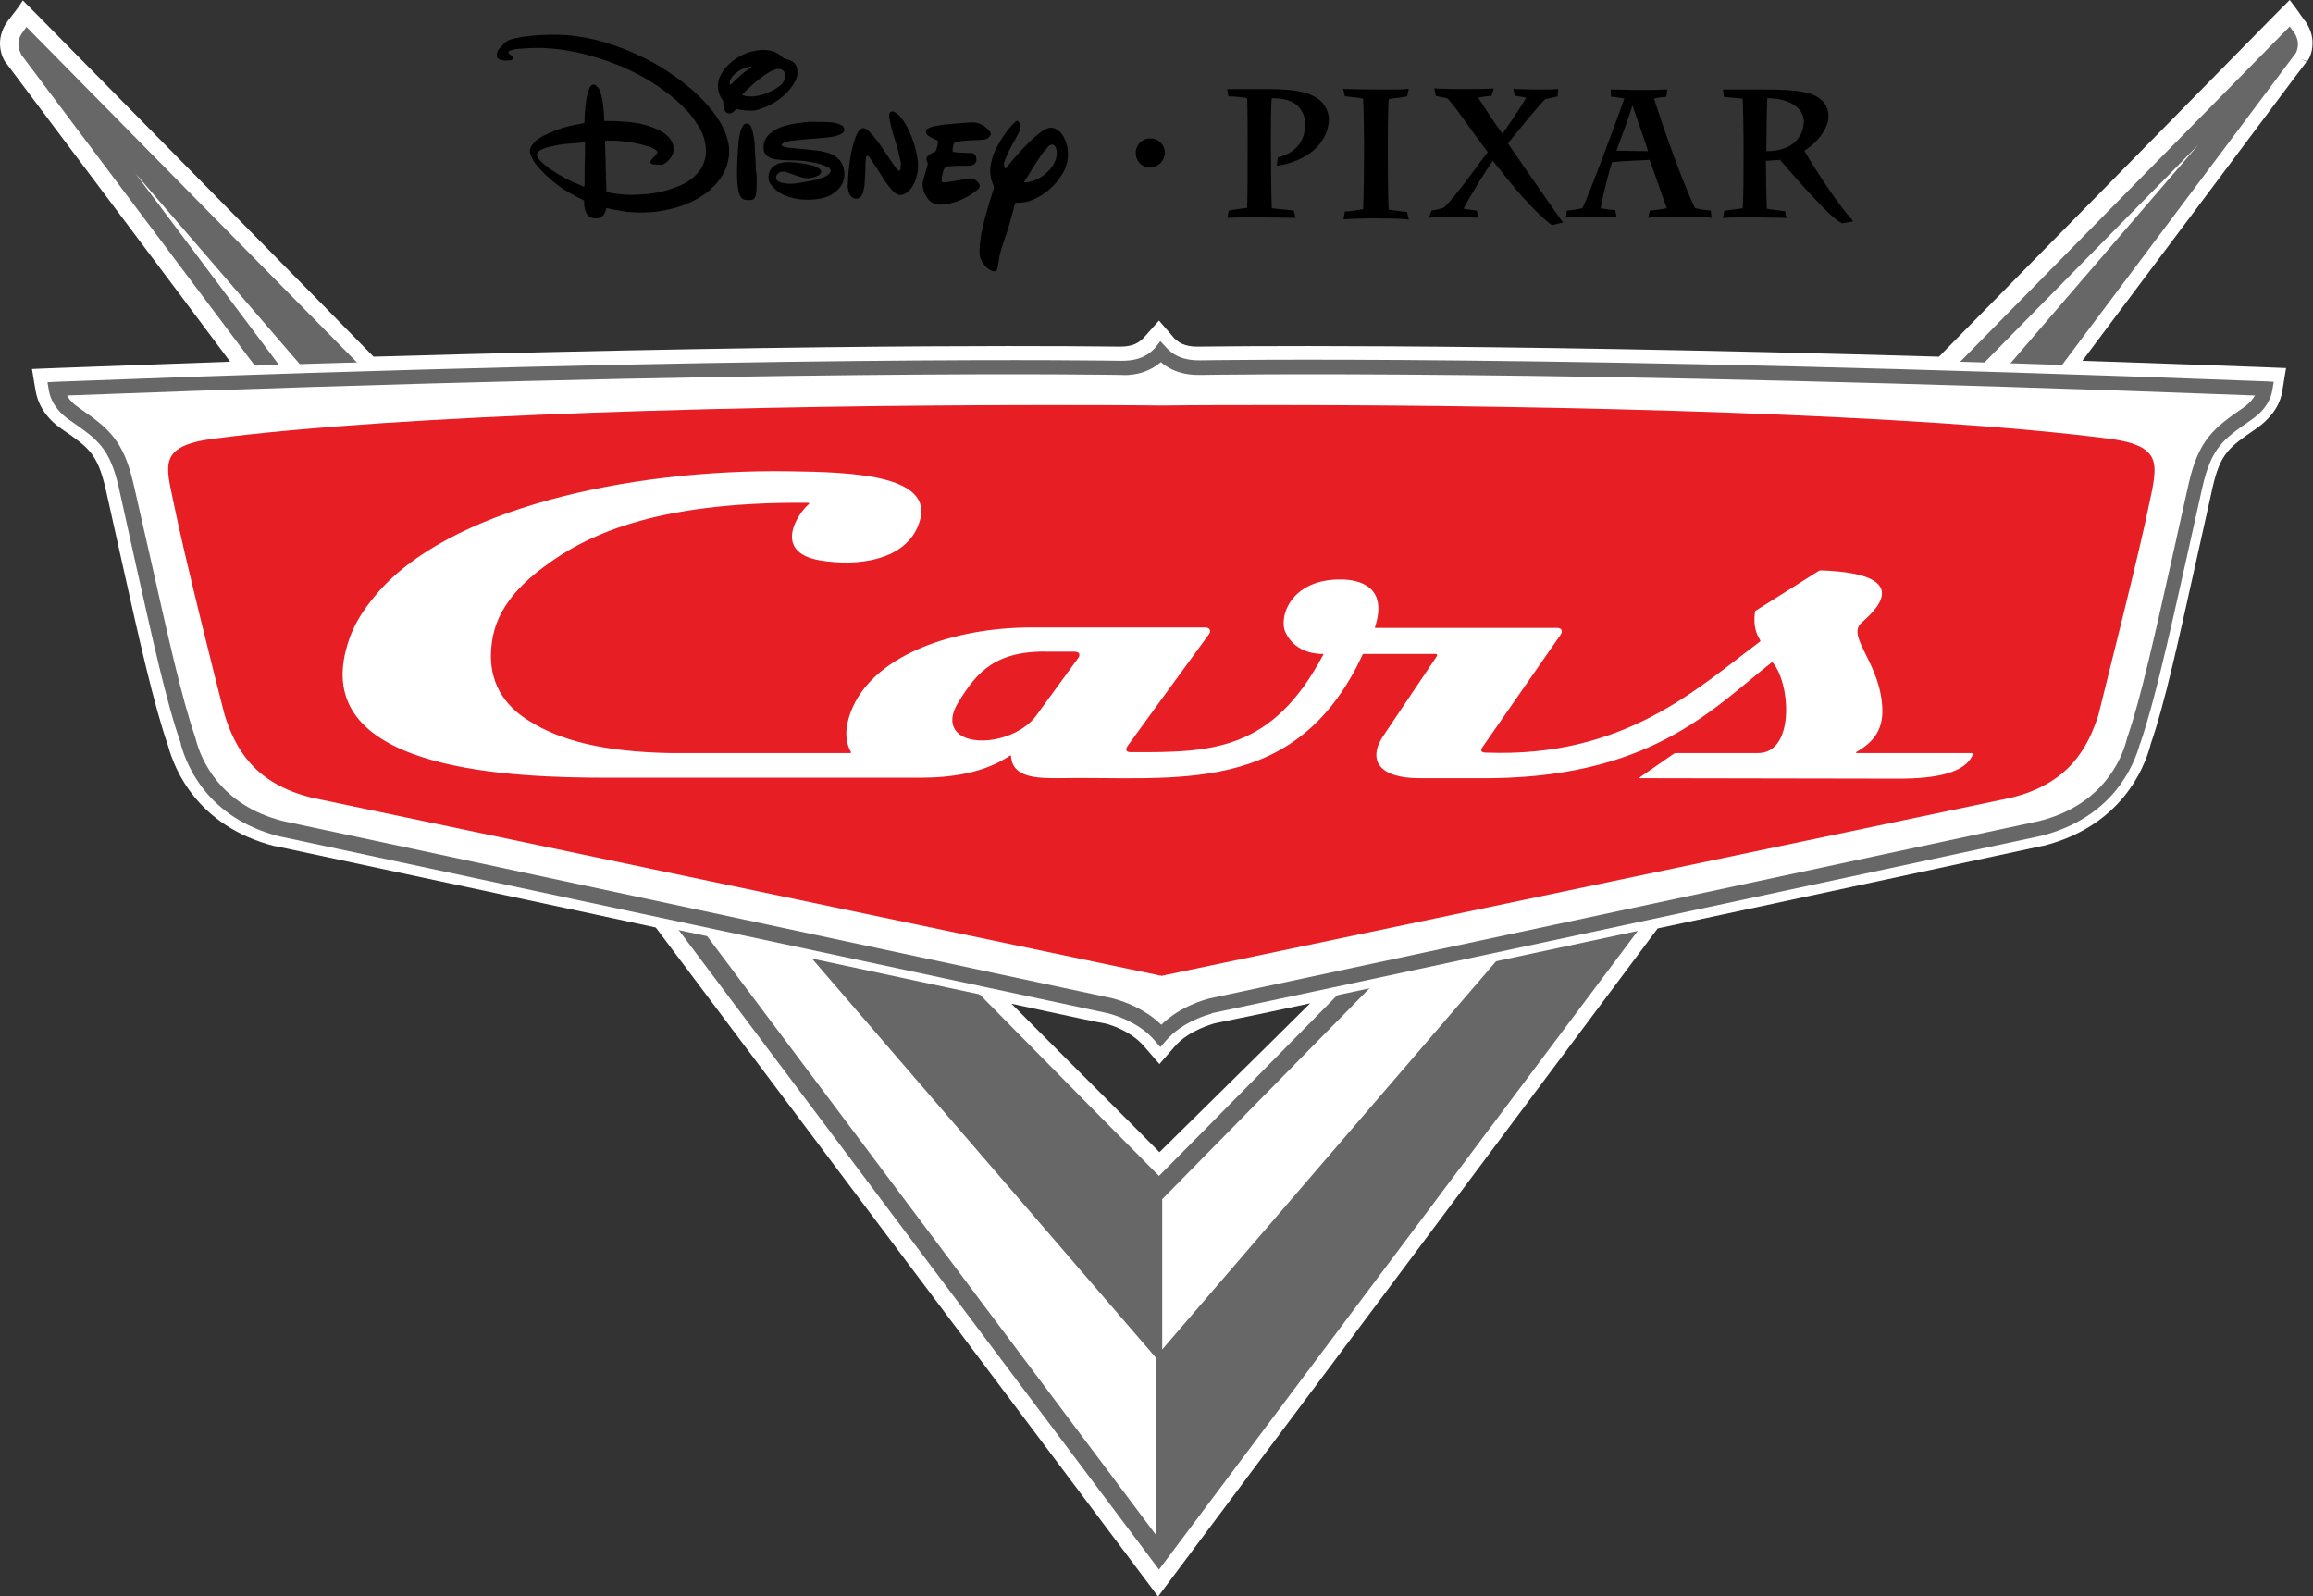 <?xml version="1.0" encoding="utf-8"?>
<!-- Generator: Adobe Illustrator 19.2.1, SVG Export Plug-In . SVG Version: 6.00 Build 0)  -->
<svg version="1.1" id="Layer_1" xmlns="http://www.w3.org/2000/svg" xmlns:xlink="http://www.w3.org/1999/xlink" x="0px" y="0px"
	 viewBox="0 0 506.5 349.5" style="enable-background:new 0 0 506.5 349.5;" xml:space="preserve">
<rect x="0" y="0" width="506.5" height="349.5" fill="#333333" stroke="none"/>
<style type="text/css">
	.st0{fill:#FFFFFF;}
	.st1{fill:none;stroke:#000000;stroke-width:0.93;}
	.st2{fill:#666766;}
	.st3{fill:#E81E25;}
</style>
<path class="st0" d="M505.4,13.2c0.7-1.1,1-2.5,1-3.8c0-1.7-0.6-3.4-1.7-4.9l-0.1-0.1l-1-1.4c0-0.1-2.2-3-2.2-3l-1.3,1.3L498.4,3
	c0,0-72.8,74.1-73.8,75.1c-106.9-3.1-160-2.2-162.2-2.2c-1.8,0-3.8-0.2-5.4-2l-3.2-3.7l-3.3,3.7c-1.6,1.8-3.6,2-5.4,2
	c-2.2,0-55.6-0.9-163.3,2.2C81,77.2,8,3.1,8,3.1l-3-3L4,1.6l-2.3,3C0.6,6.1,0,7.8,0,9.5c0,1.4,0.4,2.9,1.1,4l0.1,0.1l0.1,0.1L1.5,14
	c-0.1-0.1,39.9,53.1,48.9,65.2c-5.2,0.2-38.5,1.4-38.5,1.4L7,80.8l0.8,4.8c0.4,2.3,1.7,5.6,5.8,8.4c5.8,4,7.7,5.3,9.5,12.9l3.7,16.6
	c3.7,16.6,6.9,30.9,10,39.8c1.4,5.2,6.5,17.7,23.4,22h0.2c0,0,82,17.5,83.2,17.8c0.7,0.9,110,146.5,110,146.5S362.3,204.3,363,203.3
	c1.1-0.2,84.4-18.1,84.4-18.1h0.1c16.9-4.3,22-16.8,23.4-22v-0.1c3.1-8.8,6.2-23.1,9.9-39.7l3.7-16.6c1.7-7.6,3.7-8.9,9.5-12.9
	c4.2-2.9,5.5-6.2,5.8-8.4l0.5-3.1l0.3-1.8l-4.9-0.2c0,0-30-1.1-39.7-1.4c3.4-4.5,46-61.4,46-61.4l3.1-4.1c0,0-0.6-0.3-1.2-0.6
	c0.7,0.3,1.3,0.5,1.3,0.5L505.4,13.2C505.5,13.2,505.4,13.3,505.4,13.2C505.4,13.3,505.4,13.2,505.4,13.2 M253.9,252.3
	c-3.6-3.7-24-24-32.4-32.5c14.8,3.2,19.1,4.1,20.4,4.3l0,0c0.2,0,5.5,1.3,8.7,5.1l3.3,3.8l3.3-3.8c3.1-3.6,8.2-4.9,8.7-5.1l0,0
	c1.3-0.3,7.1-1.4,21-4.4C281,225.6,255,251.2,253.9,252.3z"/>
<path class="st1" d="M353.2,168.9C353.2,168.9,353.3,168.9,353.2,168.9C353.3,168.9,353.3,168.9,353.2,168.9z M425.9,166.1
	L425.9,166.1L425.9,166.1z"/>
<path d="M334.4,37.5c-1.8-2.6-3.3-4.8-4.2-6.1c2-2.5,7.5-9.2,8.2-9.7c0.1,0,1-0.2,1-0.2l1.7-0.4v-0.3l0.1-1.3h-0.5
	c-0.7,0.1-2.1,0.1-3.9,0.1c-2.1,0-4.1-0.1-4.9-0.1l-0.5-0.1l0.3,1.6h0.4c0.4,0.1,1.4,0.2,2.1,0.4c-1.1,2-4,6.2-5.2,7.9
	c-1.2-1.6-4.3-6.3-5.3-7.9c0.8-0.2,1.6-0.3,2.6-0.4h0.3l0.5-1.6h-0.6c-1.5,0.1-3.9,0.1-6,0.1c-3.4,0-5.3-0.1-5.8-0.1l-0.6-0.1
	l0.1,0.6l0.2,1.1l0.9,0.2c0.6,0.1,1.2,0.2,1.7,0.4c1.1,1.1,3.1,3.9,5.1,6.7c1.3,1.8,2.6,3.6,3.7,5c-0.3,0.4-1.3,1.7-1.3,1.7
	c-2.3,3.2-7.2,9.7-8.4,10.5c-0.6,0.2-1.3,0.4-2,0.5l-0.6,0.1l-0.1,0.2l-0.5,1.4l0.6-0.1c0.9-0.1,2-0.1,4.1-0.1l4.3,0.1l1.8,0.1
	l-0.1-0.5l-0.2-1.1h-0.3c-0.5-0.1-1.7-0.3-2.6-0.4c1.5-3,5.1-8.7,6.4-10.5c0.4,0.5,1.2,1.5,1.2,1.5c2.6,3.3,7.4,9.3,11.6,12.5
	l0.2,0.1l2.4-0.6l-0.4-0.5C340.4,46.2,337.3,41.6,334.4,37.5 M405.4,47.9c-3.7-4-9.2-13-10.3-14.9c3-1.8,5.3-5,5.3-7.5
	c0-2.2-1.2-3.9-3.5-4.8c-2.6-1-6.8-1.1-10.9-1.1h-8.2h-0.5l0.2,1.6l0.9,0.1c0.9,0.1,2.4,0.2,3.2,0.3c0.1,1.4,0.2,7,0.2,9.2v2.4
	c0,3.7,0,10.7-0.2,12.4c-1.1,0.2-3.1,0.4-3.7,0.5h-0.3l-0.3,1.7l0.5-0.1c0.9-0.1,4.8-0.1,6.4-0.1c1.8,0,5.6,0.1,6.5,0.1l0.5,0.1
	l-0.3-1.6h-0.3c-0.9-0.1-2.8-0.3-3.7-0.5c-0.1-2-0.2-7.5-0.2-9.9c0,0,0-0.3,0-0.6c0.6,0,1.6-0.1,3.1-0.2
	c1.3,1.5,10.7,12.6,13.4,13.8l0.1,0.1l2.5-0.4L405.4,47.9z M390.9,32.4c-1.5,0.6-3,0.7-4.1,0.7c0-0.4,0-0.8,0-0.8
	c0-2.5,0.1-8.7,0.2-10.8c5.9,0.1,8,2.8,8,5.1C394.9,30.6,391.8,32.1,390.9,32.4z M286.9,20.7c-1.8-0.8-5-1.2-9.3-1.2h-5h-3.9
	l0.1,0.5l0.2,1.1h0.4c0.7,0,2.8,0.2,3.7,0.4c0.1,1.7,0.1,7.7,0.1,9.3v1.5c0,4.2,0,11.1-0.1,13.2c-0.8,0.1-2,0.3-2.8,0.4l-1.2,0.2
	l-0.1,0.3l-0.2,1.3h0.5c1-0.1,4.6-0.1,6.6-0.1c1.8,0,6,0.1,7.3,0.1h0.5l-0.4-1.6l-1-0.1c-1.2-0.1-2.9-0.3-3.8-0.4
	c-0.1-1.8-0.2-9.4-0.2-13V31c0-3.6,0-8,0.2-9.5c1.8,0,3.4,0.3,4.4,0.8c1.8,0.9,2.9,2.7,2.9,4.9c0,5-3.6,6.6-5.7,7.2l-0.3,0.1
	l-0.2,1.8l0.5-0.1c1.8-0.2,5.8-1.4,8.2-3.9c1.8-1.9,2.7-4,2.7-6.4C290.9,24.8,290.5,22.2,286.9,20.7z M374.3,46.1
	c-1.1-0.1-2.1-0.3-3.1-0.5c-1.8-3.6-4.3-10.4-5.1-12.6c-1.3-3.5-3.2-9.2-3.9-11.4c0.7-0.2,1.4-0.3,2.4-0.4h0.3l0.2-1.6h-0.5
	c-1.1,0.1-4.9,0.1-6.5,0.1c-0.6,0-3.8-0.1-4.9-0.1h-0.5l0.1,1.6h0.4c0.8,0.1,1.7,0.2,2.5,0.4c-1.3,3.7-7.8,21.3-9.2,24
	c-1,0.2-2,0.4-3.1,0.5h-0.3l-0.2,1.6l0.5-0.1c0.8-0.1,3.4-0.1,4.4-0.1c1.1,0,4.6,0.1,5.7,0.1h0.5l-0.3-1.6h-0.3
	c-0.8-0.1-1.9-0.2-2.9-0.4c0.5-3,2.1-8.9,2.5-10.1c1.6-0.2,6.6-0.4,8.2-0.5c0.6,1.4,2.4,6.8,3.4,9.5c0,0,0.2,0.6,0.4,1.1
	c-1.1,0.2-2.3,0.4-3.4,0.5h-0.3l-0.4,1.6l0.6-0.1c1-0.1,5.3-0.1,6.4-0.1c2.2,0,5.9,0.1,6.3,0.1l0.6,0.1l-0.2-1.7L374.3,46.1z
	 M354,33c0.3-1,1-2.8,1.7-4.7c0,0,1.3-3.7,1.8-5.2c0.5,1.5,1.3,3.9,2.1,6.1c0,0,1,3,1.3,3.9C359.9,33.1,354.8,33,354,33z
	 M304.1,21.7c0.5-0.1,2.2-0.3,2.2-0.3l1.8-0.3l0.1-0.3l0.3-1.4l-0.6,0.1c-0.6,0.1-3.9,0.1-5.9,0.1c-3.1,0-6.6-0.1-7.3-0.1l-0.6-0.1
	l0.4,1.7h0.3c0.8,0.1,2.8,0.3,3.7,0.5c0.1,1.8,0.2,7.9,0.2,9.6v2.3c0,3.5-0.1,10.2-0.2,12.3c-1,0.2-3.1,0.5-3.7,0.5h-0.3l-0.3,1.7
	h0.5c1.1-0.1,4.6-0.2,6-0.2c2.3,0,6.3,0.1,7.2,0.2l0.6,0.1l-0.4-1.7h-0.3c-0.6-0.1-2.6-0.3-3.7-0.5c-0.1-1.1-0.2-5.4-0.2-12v-2.4
	C303.9,26,304,22.8,304.1,21.7z"/>
<path class="st1" d="M353.6,169.1L353.6,169.1L353.6,169.1z M426.2,166.3C426.2,166.3,426.3,166.3,426.2,166.3L426.2,166.3z"/>
<path class="st2" d="M502.2,6.9l-0.8-1.1c0,0-245.9,250.2-247.6,251.7C252.1,256,5.8,5.9,5.8,5.9L5,7c-1.9,2.5-0.4,4.7-0.4,4.8v0.1
	l249.2,331.8L502.6,11.8l0.1-0.1C502.7,11.7,504.1,9.4,502.2,6.9"/>
<polyline class="st0" points="254.5,262.6 254.5,295.5 481.4,31.7 254.5,262.6 "/>
<path class="st0" d="M29.6,37.9l223.6,298.3v-38.8L29.6,37.9 M25.6,33.2L25.6,33.2L25.6,33.2L25.6,33.2z"/>
<path class="st0" d="M251.5,74.8c-1.8,2-4,2.3-5.9,2.2l0,0c-0.7,0-76.6-1.4-233.4,4.6l-4,0.2l0.6,4c0.3,2.1,1.6,5.2,5.5,7.9
	c5.8,4,8,5.5,9.8,13.4l3.7,16.7c3.7,16.5,6.8,30.7,9.9,39.5v0.1c1.4,5.1,6.3,17.3,22.9,21.5h0.1l181.7,38.8c0.2,0,5.7,1.4,9.1,5.3
	l2.7,3.1l2.7-3.2c3.4-4,8.9-5.3,9.2-5.3c0,0-0.4,0-0.6,0.1c1.4-0.2,14.8-3.1,182.2-38.9h0.1c16.6-4.2,21.5-16.4,22.9-21.5v-0.1
	c3.1-8.9,6.2-23.1,9.9-39.6l3.7-16.6c1.8-7.9,4-9.4,9.8-13.4c3.9-2.7,5.2-5.8,5.5-7.9l0.6-4l-4-0.2c-156.5-6-230.3-4.6-233.4-4.6
	c-1.8,0-4.1-0.2-5.9-2.2l-2.7-3L251.5,74.8"/>
<path class="st0" d="M254.2,226.6c4.2-4.9,10.7-6.4,11.1-6.5l181.6-38.8c17.3-4.4,20.1-18.4,20.4-19.2c4-11.6,8.4-33.5,13.6-55.9
	c2.1-9,4.9-11.2,11.3-15.5c2.9-2,3.8-4.1,4-5.5c-158.4-6-233.2-4.6-233.2-4.6c-2.1,0-5.8-0.1-8.7-3.4c-2.9,3.3-6.6,3.5-8.7,3.4
	c0,0-74.7-1.5-233.2,4.6c0.2,1.4,1,3.5,4,5.5c6.3,4.3,9.2,6.5,11.3,15.5c5.2,22.5,9.5,44.4,13.6,55.9c0.3,0.9,3,14.8,20.4,19.2
	l181.6,38.8C243.5,220.2,250,221.7,254.2,226.6"/>
<path class="st2" d="M253,76.1c-2.4,2.7-5.4,2.9-7.5,2.9c-0.8,0-76.6-1.4-233.3,4.6l-1.8,0.1l0.3,1.8c0.3,1.7,1.3,4.3,4.7,6.6
	C21.3,96.2,24,98,26,106.7l3.7,16.7c3.7,16.5,6.8,30.7,9.9,39.4v0.2c1.3,4.7,5.9,16.1,21.4,20.1c0.1,0,181.7,38.8,181.7,38.8
	c0.6,0.2,6.5,1.6,10.2,6l1.2,1.4l1.2-1.4c3.8-4.4,9.6-5.8,10.2-6c0,0-0.2,0-0.3,0c0.5-0.1,8.8-1.8,181.9-38.9
	c15.6-4,20.2-15.4,21.5-20.1l0.1-0.2c3-8.7,6.2-23,9.9-39.5l3.7-16.6c2-8.7,4.7-10.5,10.6-14.6c3.4-2.3,4.4-4.8,4.7-6.6l0.3-1.8
	l-1.8-0.1c-156.7-6-232.5-4.6-233.3-4.6c-2.1,0-5.1-0.2-7.5-2.9l-1.2-1.3L253,76.1 M254.2,79.3c3.4,2.9,7.3,2.8,8.7,2.8
	c0.7,0,75.8-1.4,230.9,4.5c-0.6,1-1.4,1.9-2.6,2.7c-6.5,4.5-9.7,7-11.9,16.5l-3.7,16.6c-3.7,16.4-6.8,30.6-9.8,39.2l-0.1,0.4
	c-1.1,4.2-5.2,14.3-19.2,17.8c0.1,0-181.5,38.8-181.5,38.8c-1.2,0.3-6.5,1.7-10.7,5.8c-4.2-4.1-9.6-5.5-10.7-5.8L62,179.8
	c-13.9-3.5-18-13.6-19.1-17.8l-0.1-0.4c-3-8.6-6.1-22.7-9.8-39.1l-3.8-16.7c-2.2-9.4-5.4-12-11.9-16.5c-1.2-0.8-2.1-1.7-2.6-2.7
	c155.1-5.9,230.1-4.5,230.9-4.5C246.9,82.2,250.8,82.2,254.2,79.3z"/>
<path class="st3" d="M462.1,96.1c-41.2-5.4-120.1-7.4-182.3-7.4c-8.9,0-17.4,0-25.5,0.1c-8-0.1-16.6-0.1-25.5-0.1
	c-62.2,0-141.1,2-182.3,7.4c-12,1.6-10.1,6-8.5,13.9c2.2,11,9.5,40.1,11.2,46.6c2.3,7.2,6.4,15,19.2,18.1c0,0,171.1,35.9,185.1,38.8
	c0.2,0.1,0.4,0.1,0.6,0.1c0.1,0,0.2,0.1,0.3,0.1s0.2-0.1,0.3-0.1s0.3,0,0.5-0.1c13.9-2.9,185-38.8,185.1-38.8
	c12.8-3.1,16.9-11,19.2-18.1c1.6-6.6,9-35.6,11.2-46.6c0.2-1,0.4-1.9,0.6-2.8C472.4,101.1,472.6,97.5,462.1,96.1"/>
<path class="st0" d="M367,164.9c-0.2,0-0.3,0-0.4,0.1l-7.5,5.2c-0.1,0.1-0.1,0.2,0.1,0.2l56.7,0.1c7.5,0,14.5-1.1,16.1-5.3
	c0,0,0.2-0.3-0.3-0.3h-25.1c-0.4-0.1,0-0.3,0-0.3c4.5-2.5,5.6-5.7,5.6-8.9c-0.1-10.3-8-16.2-4.6-19.3c1.8-1.7,13.1-10.7-8.8-11.5
	c0,0-0.3,0-0.5,0.1l-13.8,8.7c-0.2,0.1-0.2,0.3-0.2,0.3c-0.4,3.1,0.3,4.8,1.1,6.1c0,0,0.2,0.3,0,0.4c-13.7,10.2-29.6,25.5-60.1,24.3
	c-1,0-1.1-0.6-0.8-1l17.3-24.9c0.5-0.9,0-1.4-0.8-1.4h-39.8c-0.2,0-0.1-0.2-0.1-0.2c2.9-8.9-3.5-10.3-7.1-10.4
	c-11.3-0.3-14.1,8.2-12.5,11.6c2.3,4.8,7.5,4.7,8.2,4.7c0,0,0.2-0.1,0.1,0.1c-11.2,21.2-24.4,21.5-42.2,21.4c-1.7,0-0.7-1.3-0.5-1.6
	c0,0,13.8-19,17.7-24.3c0.5-0.9-0.1-1.4-0.9-1.4h-38c-18.4,0-37.5,7-40.4,21.3c-0.4,2.2-0.1,4.3,0.8,5.9c0,0,0.2,0.3-0.2,0.3h-39.6
	c-14.3-0.3-23.9-2.7-30.9-7.2c-3.3-2.1-8.9-6.7-8-16c0.4-4.4,2.1-10.6,11.4-17.5c8.9-6.7,23.9-14.4,57.9-14.1c0,0,0.6,0,0.1,0.4
	c-2.4,2.1-7.8,10.4,2.5,12.2c8.4,1.4,18,0,21.3-7c5.5-11.8-14.1-12.3-28.1-12.5c-35.2-0.5-74.9,8.3-90.5,27.2
	c-2.9,3.5-5.4,7.1-6.7,13c-5.4,25.5,36.8,26.9,57.6,26.9c0,0,67.6,0,68.3,0c7.2,0,14.2-1.1,19.7-4.8c0,0,0.3-0.2,0.3,0.1
	c0.3,4.7,5.6,4.8,10.3,4.8c25.3-0.5,52.1,4.5,66.7-27.1c0,0,0-0.1,0.2-0.1H314c0.7-0.1,0.9,0.2,0.5,0.7L303,161
	c-3.6,5.3-1.2,9.4,7.8,9.4h12.5c37.9,0.5,51.7-15.2,64.6-25.3c0.2-0.2,0.4,0.1,0.4,0.1c3.9,4.9,4.6,19.7-3.3,19.7H367"/>
<path class="st3" d="M209.9,153.7c-2.8,4.5-0.6,6.6,0.5,7.3c3.9,2.6,13.2,0.7,16.8-4.7l8.9-12.2l0,0c0.3-0.4,0.3-0.7,0.2-1
	c-0.3-0.4-0.9-0.4-1-0.4h-5.2C218,142.3,213.9,147.2,209.9,153.7"/>
<path d="M251.8,36.7c-1.7,0-3.1-1.4-3.1-3.2s1.4-3.2,3.2-3.2s3.2,1.4,3.2,3.2C255,35.2,253.6,36.7,251.8,36.7L251.8,36.7"/>
<path d="M155.6,41.5c-0.6,0.5-1.2,1-1.9,1.4c-1.8,1.2-3.7,2-5.8,2.6c-1.5,0.4-3,0.7-4.6,0.9c-1.4,0.1-2.8,0.2-4.2,0.1
	c-0.6,0-1.1-0.1-1.7-0.1c-0.4-0.1-0.8-0.1-1.3-0.2c-1-0.2-2-0.3-3-0.6c-0.2-0.1-0.3,0-0.4,0.2c-0.1,0.3-0.1,0.6-0.3,0.9
	c-0.4,0.7-0.9,1.1-1.7,1.1c-0.2,0-0.4,0-0.6,0c-0.7-0.1-1.3-0.4-1.6-1c-0.3-0.4-0.4-0.9-0.5-1.4c-0.1-0.4-0.1-0.9-0.1-1.3
	c0-0.2-0.1-0.3-0.2-0.3c-0.8-0.4-1.5-0.7-2.3-1.2c-2.1-1.1-4-2.5-5.8-4.2c-0.8-0.8-1.6-1.6-2.3-2.5c-0.3-0.4-0.6-0.8-0.8-1.3
	c-0.1-0.2-0.2-0.5-0.3-0.7c-0.3-0.7-0.2-1.4,0.3-2.1c0.3-0.4,0.6-0.8,1-1.1c0.8-0.6,1.7-1.1,2.6-1.5c1.9-0.9,3.9-1.5,6-1.9
	c0.5-0.1,1.1-0.2,1.6-0.3c0.2,0,0.3-0.1,0.3-0.3c0-0.2,0-0.4,0-0.6c0.1-1.8,0.2-3.6,0.6-5.4c0.1-0.4,0.2-0.8,0.4-1.2
	c0.1-0.2,0.2-0.5,0.4-0.7c0.3-0.3,0.7-0.4,1.1-0.1c0.2,0.2,0.4,0.4,0.6,0.6c0.2,0.4,0.4,0.9,0.5,1.3c0.3,0.9,0.4,1.8,0.5,2.7
	c0.1,1,0.2,1.9,0.2,2.9c0,0.3,0,0.3,0.3,0.3c1.1,0,2.3,0,3.4,0.1c2.2,0.1,4.5,0.4,6.6,1.2c0.9,0.3,1.8,0.7,2.6,1.2
	c0.6,0.4,1.2,0.9,1.6,1.5c0.3,0.5,0.6,1,0.7,1.6c0.1,0.9-0.1,1.7-0.6,2.4c-0.4,0.6-0.9,1-1.5,1.4c-0.2,0.1-0.4,0.2-0.6,0.2
	c-0.6,0-1.1-0.1-1.7-0.1c-0.7-0.1-0.9-0.5-0.4-1.1c0.2-0.2,0.4-0.5,0.7-0.7c0.2-0.2,0.4-0.4,0.5-0.7c0.1-0.2,0-0.3-0.1-0.5
	c-0.2-0.2-0.4-0.3-0.6-0.4c-0.5-0.3-1-0.5-1.5-0.6c-1.8-0.6-3.7-0.9-5.6-1.1c-1-0.1-2.1-0.1-3.1-0.1c-0.1,0-0.2,0-0.3,0
	c-0.1,0-0.2,0.1-0.2,0.2c0,0.2,0,0.4,0,0.6c0,1.1,0.1,2.2,0.1,3.3c0,1.5,0.1,2.9,0.1,4.4c0,0.8,0.1,1.6,0.1,2.5
	c0,0.2,0.1,0.3,0.3,0.3c0.8,0.2,1.6,0.3,2.4,0.4c1.5,0.2,3,0.2,4.5,0.1c2.7-0.1,5.4-0.6,8-1.6c1.1-0.4,2.2-0.9,3.1-1.6
	c1.1-0.8,2-1.7,2.6-2.8c0.9-1.7,1.1-3.5,0.7-5.4c-0.3-1.4-0.8-2.6-1.6-3.8c-0.8-1.3-1.7-2.5-2.8-3.6c-2.3-2.4-4.9-4.3-7.6-6
	c-3.3-2-6.8-3.6-10.5-4.8c-2.7-0.9-5.4-1.6-8.2-2c-1.6-0.3-3.2-0.4-4.8-0.5c-0.3,0-0.7,0-1,0c-1.5,0-3,0.1-4.5,0.2
	c-0.5,0.1-0.9,0.1-1.4,0.3c-0.2,0-0.3,0.1-0.5,0.2c-0.2,0.1-0.3,0.4,0,0.6c0.1,0.1,0.3,0.2,0.4,0.3c0.3,0.2,0.5,0.4,0.4,0.7
	c-0.1,0.3-0.3,0.4-0.6,0.4c-0.7,0.1-1.4,0.1-2-0.1c-0.2,0-0.3-0.1-0.5-0.2c-0.3-0.2-0.4-0.4-0.4-0.7c0-0.4,0-0.7,0.2-1
	c0.1-0.3,0.3-0.5,0.5-0.7c0.2-0.3,0.5-0.5,0.7-0.8c0.6-0.7,1.3-1,2.1-1.2c0.9-0.2,1.8-0.4,2.7-0.5c2.1-0.3,4.2-0.4,6.3-0.4
	c1.6,0,3.2,0.1,4.7,0.3c3,0.4,5.9,1.1,8.7,2.1c4.2,1.5,8.2,3.4,11.9,5.9c2.7,1.8,5.2,3.8,7.5,6.2c1.6,1.7,3,3.5,4.1,5.6
	c0.6,1.1,1,2.3,1.3,3.6c0.3,1.6,0.2,3.2-0.3,4.8c-0.5,1.7-1.5,3.2-2.7,4.5C156.1,40.9,155.8,41.2,155.6,41.5z M127.9,40.8
	c0.1-0.1,0.1-0.2,0.1-0.4c0-2.1,0-4.2,0.1-6.2c0-0.7,0-1.5,0-2.2c0-0.2,0-0.3,0-0.5c0-0.3,0-0.3-0.3-0.3c-1.3,0.1-2.6,0.2-3.8,0.3
	c-1.1,0.1-2.3,0.3-3.4,0.6c-0.6,0.1-1.3,0.3-1.9,0.6c-0.3,0.1-0.6,0.3-0.8,0.5c-0.4,0.4-0.4,0.8-0.2,1.2c0.2,0.3,0.4,0.6,0.6,0.8
	c0.7,0.7,1.5,1.3,2.3,1.9c2.2,1.5,4.5,2.7,6.9,3.6C127.6,40.8,127.7,40.9,127.9,40.8z"/>
<path d="M220.1,52C220.1,52.1,220,52.1,220.1,52c-0.5,1.6-1.1,3-1.3,4.6c-0.1,0.6-0.2,1.2-0.3,1.8c-0.1,0.3-0.1,0.5-0.2,0.7
	c-0.1,0.2-0.2,0.3-0.5,0.3c-0.2,0-0.4,0-0.6-0.1c-0.4-0.1-0.7-0.4-1-0.6c-0.8-0.7-1.3-1.5-1.6-2.5c-0.1-0.3-0.1-0.6-0.1-0.9
	c0-1.2,0.1-2.3,0.3-3.5c0-0.3,0.1-0.5,0.1-0.8c0.2-0.4,0.2-0.8,0.3-1.3c0.6-2.5,1.3-5,2.1-7.4c0,0,0,0,0-0.1
	c0.1-0.4,0.3-0.7,0.3-1.1c0.1-0.4-0.2-0.7-0.3-1.1c-0.6-1.6-0.6-3.3-0.1-5c0.4-1.6,1.1-3,2-4.4c0.8-1.2,1.6-2.4,2.6-3.4
	c0.2-0.2,0.4-0.4,0.6-0.6c0.3-0.2,0.5-0.2,0.7,0.1c0.1,0.1,0.1,0.2,0.2,0.3c0.2,0.6,0.2,1.2-0.1,1.8c-0.2,0.4-0.4,0.8-0.6,1.2
	c-0.7,1.3-1.5,2.6-2.1,4c-0.2,0.5-0.4,1-0.6,1.5c-0.1,0.5-0.1,0.9,0.2,1.4c0.2,0,0.3-0.2,0.4-0.3c1.4-1.8,2.9-3.5,4.5-5.1
	c1-1,2-1.9,3.1-2.7c0.4-0.3,0.8-0.5,1.3-0.7c0.6-0.2,1.2-0.2,1.7,0.1c0.7,0.3,1.2,0.8,1.6,1.4c0.5,0.8,0.8,1.6,1,2.5
	c0.3,1.5,0.2,3-0.3,4.4c-0.2,0.6-0.5,1.2-0.9,1.8c-1.7,2.7-4,4.6-7,5.7c-0.9,0.3-1.9,0.4-2.8,0.4c-0.4,0-0.4,0-0.5,0.4
	c-0.2,0.6-0.3,1.3-0.5,1.9c-0.4,1.6-0.9,3.2-1.4,4.8C220.1,51.7,220.1,51.9,220.1,52z M224.2,39.9c0.3,0.1,0.6,0,0.9,0
	c2-0.4,3.6-1.4,4.9-2.9c0.5-0.6,0.9-1.3,1.2-2.1c0.2-0.8,0.3-1.5,0.1-2.3c-0.1-0.2-0.1-0.5-0.3-0.6c-0.3-0.4-0.7-0.4-1.1-0.2
	c-0.2,0.1-0.4,0.3-0.5,0.5c-0.6,0.6-1.2,1.3-1.7,2.1c-1.2,1.8-2.3,3.6-3.4,5.4C224.3,39.7,224.3,39.8,224.2,39.9z"/>
<path d="M178.7,26.7c1.2,0,2.3,0,3.4,0.1c0.5,0.1,1,0.1,1.4,0.3c0.3,0.1,0.6,0.2,0.9,0.4c0.6,0.4,0.7,1.2,0,1.7
	c-0.3,0.2-0.5,0.3-0.8,0.4c-0.8,0.3-1.6,0.4-2.4,0.5c-1.1,0.1-2.3,0.2-3.4,0.3c-1.5,0.1-2.9,0.2-4.4,0.4c-0.6,0.1-1.1,0.2-1.6,0.4
	c-0.2,0.1-0.4,0.2-0.5,0.3c-0.2,0.2-0.2,0.4,0.1,0.5c0.2,0.1,0.4,0.2,0.5,0.2c0.4,0.1,0.8,0.2,1.3,0.2c1,0.1,2.1,0.2,3.1,0.3
	c1.2,0.1,2.3,0.2,3.5,0.4c0.9,0.2,1.9,0.4,2.7,0.9c1.5,0.8,2.3,2.1,2.4,3.8c0.1,1.9-0.7,3.3-2.2,4.4c-0.9,0.7-2,1.1-3.2,1.3
	c-2.3,0.4-4.6,0.3-6.8-0.4c-1.2-0.4-2.2-0.9-3.1-1.8c-0.3-0.3-0.6-0.7-0.9-1c-0.8-1.2-0.4-3,0.6-3.8c0.6-0.5,1.3-0.8,2.1-0.9
	c0.5-0.1,1.1-0.1,1.7-0.1c1.6,0.1,3.2,0.3,4.7,0.7c0.5,0.1,0.9,0.3,1.3,0.5c0.1,0.1,0.3,0.2,0.4,0.3c0.4,0.3,0.4,0.7,0.1,1.1
	c-0.2,0.2-0.3,0.3-0.5,0.4c-0.9,0.4-1.8,0.6-2.8,0.5c-0.6-0.1-1.2-0.3-1.8-0.5c-0.6-0.2-1.1-0.4-1.7-0.6c-0.3-0.1-0.7-0.3-1-0.3
	c-0.7-0.1-1.3,0.1-1.7,0.7c-0.3,0.5-0.2,1,0.3,1.4c0.2,0.1,0.5,0.2,0.7,0.3c0.4,0.1,0.8,0.1,1.1,0.2c1,0.1,2,0,3.1-0.2
	c1.3-0.2,2.6-0.4,3.9-0.8c0.6-0.2,1.3-0.4,1.8-0.7c0.3-0.2,0.5-0.4,0.7-0.6c0.3-0.4,0.3-0.7-0.1-1.1c-0.3-0.2-0.7-0.4-1-0.5
	c-0.9-0.4-1.9-0.6-2.9-0.8c-1.6-0.3-3.3-0.4-5-0.4c-0.9,0-1.9-0.1-2.8-0.2c-0.5-0.1-1-0.2-1.5-0.5c-0.8-0.4-1.2-1.1-1.2-2
	c-0.1-1.4,0.6-2.5,1.7-3.4c0.8-0.6,1.6-1,2.5-1.3c1.3-0.4,2.7-0.7,4-0.8C176.5,26.7,177.6,26.6,178.7,26.7z"/>
<path d="M185.7,39.5c0-1.2,0.2-2.4,0.3-3.6c0.2-1.5,0.5-3,0.9-4.5c0.2-0.6,0.4-1.3,0.7-1.9c0.2-0.4,0.3-0.7,0.6-1
	c0.5-0.5,0.9-0.6,1.5-0.2c0.3,0.2,0.6,0.4,0.8,0.7c0.6,0.6,1.2,1.3,1.7,2c1,1.3,1.9,2.8,2.9,4.2c0.3,0.4,0.6,0.9,0.9,1.3
	c0.1,0.2,0.3,0.4,0.4,0.5c0.1,0.2,0.3,0.4,0.5,0.4c0.3-0.1,0.3-0.4,0.3-0.6c0.1-0.6,0.1-1.3-0.1-1.9c-0.3-1.5-0.7-3-1.2-4.5
	c-0.4-1.2-0.7-2.4-1-3.7c-0.1-0.3-0.1-0.6-0.2-1c0-0.3,0-0.6,0.1-0.9c0.1-0.3,0.3-0.4,0.6-0.4c0.3,0,0.6,0.2,0.9,0.4
	c0.5,0.3,0.8,0.7,1.2,1.2c0.6,0.8,1.1,1.6,1.5,2.5c0.9,2,1.6,4,1.9,6.2c0.3,1.8,0.1,3.5-0.6,5.2c-0.3,0.6-0.6,1.2-1.1,1.7
	c-0.4,0.5-0.9,0.8-1.5,1c-0.6,0.2-1.1,0.1-1.6-0.3c-0.5-0.3-0.8-0.7-1.2-1.2c-0.7-0.8-1.3-1.7-1.9-2.7c-0.6-1-1.3-2-1.9-2.9
	c-0.2-0.3-0.4-0.6-0.6-0.9c-0.1-0.2-0.2-0.3-0.4-0.4c-0.2-0.2-0.3-0.1-0.4,0.1c-0.1,0.2-0.1,0.4-0.1,0.6c-0.1,0.8-0.1,1.7-0.1,2.5
	c-0.1,1.1-0.1,2.3-0.2,3.4c-0.1,0.4-0.2,0.9-0.3,1.3c0,0.2-0.1,0.3-0.2,0.5c-0.4,1-1.5,1.2-2.3,0.5c-0.3-0.2-0.5-0.6-0.6-0.9
	c-0.1-0.4-0.2-0.9-0.3-1.3C185.7,40.4,185.7,39.9,185.7,39.5z"/>
<path d="M210.1,36.3c-0.7,0-1.5,0.1-2.2,0.1c-0.7,0-1.1,0.3-1.3,1c-0.2,0.5-0.3,1-0.4,1.6c0,0.2,0,0.5,0,0.7c0,0.1,0.1,0.2,0.3,0.2
	c0.3,0,0.5,0,0.8,0c0.6-0.1,1.2-0.2,1.8-0.3c0.8-0.1,1.6-0.3,2.5-0.4c0.2,0,0.4,0,0.6-0.1c0.9-0.1,1.6,0.3,2.1,1
	c0.1,0.1,0.2,0.3,0.2,0.4c0.1,0.3,0,0.5-0.1,0.7c-0.3,0.3-0.6,0.6-0.9,0.8c-1.3,0.9-2.7,1.7-4.2,2.2c-1,0.3-2.1,0.6-3.2,0.6
	c-1.4,0.1-2.5-0.5-3.2-1.7c-0.4-0.6-0.7-1.3-0.8-2.1c-0.1-0.6-0.1-1.1,0.1-1.7c0.2-0.8,0.5-1.6,0.7-2.4c0.1-0.2,0.1-0.5,0.2-0.7
	c0.1-0.2,0.1-0.4,0-0.6c0-0.1-0.1-0.2-0.1-0.2c-0.2-0.5-0.2-0.9,0.2-1.3c0.2-0.2,0.6-0.4,0.9-0.6c0.9-0.4,0.8-0.3,1.1-1.3
	c0.1-0.4,0.2-0.8,0.2-1.1c0-0.2,0-0.3-0.2-0.4c-0.2-0.1-0.5-0.2-0.7-0.3c-0.4-0.2-0.8-0.4-1.1-0.6c-0.3-0.2-0.5-0.4-0.6-0.7
	c-0.1-0.4-0.1-0.6,0.3-0.9c0.2-0.1,0.4-0.2,0.6-0.3c0.5-0.2,1.1-0.3,1.6-0.4c1.1-0.2,2.3-0.3,3.4-0.4c1.3-0.1,2.5-0.2,3.8-0.3
	c1.6-0.1,2.9,0.5,4,1.7c0.1,0.1,0.1,0.1,0.2,0.2c0.4,0.6,0.3,0.9-0.2,1.4c-0.3,0.3-0.7,0.4-1.2,0.5c-0.6,0-1.3,0.1-1.9,0.1
	c-1.2,0-2.3,0.1-3.5,0.3c-0.9,0.1-1,0.1-1.2,1.1c-0.1,0.3-0.1,0.5-0.1,0.8c0,0.3,0.1,0.4,0.4,0.4c0.3,0,0.5,0.1,0.8,0.1
	c0.9,0,1.7,0.1,2.6,0.1c0.1,0,0.1,0,0.2,0c0.7,0,1.1,0.4,1.2,1.2c0.1,0.8-0.3,1.3-1,1.5c-0.4,0.1-0.8,0.1-1.1,0.1
	C211,36.3,210.6,36.3,210.1,36.3C210.1,36.3,210.1,36.3,210.1,36.3z"/>
<path d="M163.7,24.2c-0.6,0-1.4-0.1-2.2-0.3c-0.2-0.1-0.4-0.1-0.5,0.2c-0.3,0.4-0.6,0.6-1.1,0.7c-0.6,0.1-0.9-0.1-1.2-0.6
	c-0.2-0.5-0.2-1-0.3-1.5c0-0.1,0-0.1,0-0.2c0-0.3-0.1-0.5-0.3-0.8c-0.4-0.6-0.7-1.2-0.8-1.9c-0.2-0.9-0.1-1.8,0.2-2.7
	c0.5-1.2,1.3-2.3,2.2-3.1c1.8-1.7,4-2.7,6.4-3c0.8-0.1,1.7-0.1,2.6,0.1c1,0.2,1.9,0.7,2.6,1.4c0.2,0.2,0.4,0.3,0.7,0.4
	c0.4,0.1,0.8,0.2,1.2,0.4c0.8,0.4,1.3,1,1.4,2c0.1,1-0.1,1.9-0.6,2.7c-0.4,0.8-1,1.5-1.6,2.2c-1.7,1.7-3.6,2.9-5.8,3.6
	C165.6,24.2,164.9,24.3,163.7,24.2z M162.5,20.8c0.8,0.3,1.6,0.4,2.4,0.3c1.4-0.1,2.7-0.5,3.9-1.1c0.8-0.4,1.5-0.8,2.2-1.4
	c0.3-0.3,0.5-0.6,0.7-0.9c0.2-0.3,0.3-0.7,0.3-1.1c0-1-0.8-1.6-1.7-1.5c-0.9,0.1-1.7,0.6-2.5,1.1c-1.3,0.9-2.5,1.8-3.6,2.9
	C163.7,19.5,163.1,20.1,162.5,20.8z M159.9,18.6c0.1-0.1,0.2-0.2,0.3-0.2c1.3-1.4,2.7-2.6,4.2-3.6c0.1-0.1,0.2-0.1,0.2-0.3
	c-1.2,0.2-2.3,0.6-3.2,1.3c-0.5,0.4-1,0.8-1.3,1.4C159.8,17.6,159.7,18,159.9,18.6z"/>
<path d="M165.7,39.6c0,0.8,0,1.7-0.1,2.5c0,0.3-0.1,0.7-0.2,1c-0.2,0.4-0.5,0.7-1,0.7c-0.3,0-0.6,0-0.9,0c-0.6,0-1.1-0.3-1.4-0.9
	c-0.3-0.5-0.4-1.1-0.5-1.7c-0.1-0.8-0.2-1.7-0.2-2.5c0-1.4,0-2.8,0.1-4.2c0.1-1.7,0.1-3.4,0.5-5c0.1-0.5,0.2-1,0.4-1.4
	c0.1-0.2,0.2-0.4,0.3-0.6c0.4-0.5,1-0.6,1.4-0.2c0.3,0.2,0.4,0.5,0.5,0.8c0.2,0.5,0.3,1,0.4,1.6c0.2,1,0.3,2,0.3,3
	c0.1,1.5,0.2,3,0.2,4.5C165.7,37.9,165.7,38.7,165.7,39.6z"/>
</svg>
